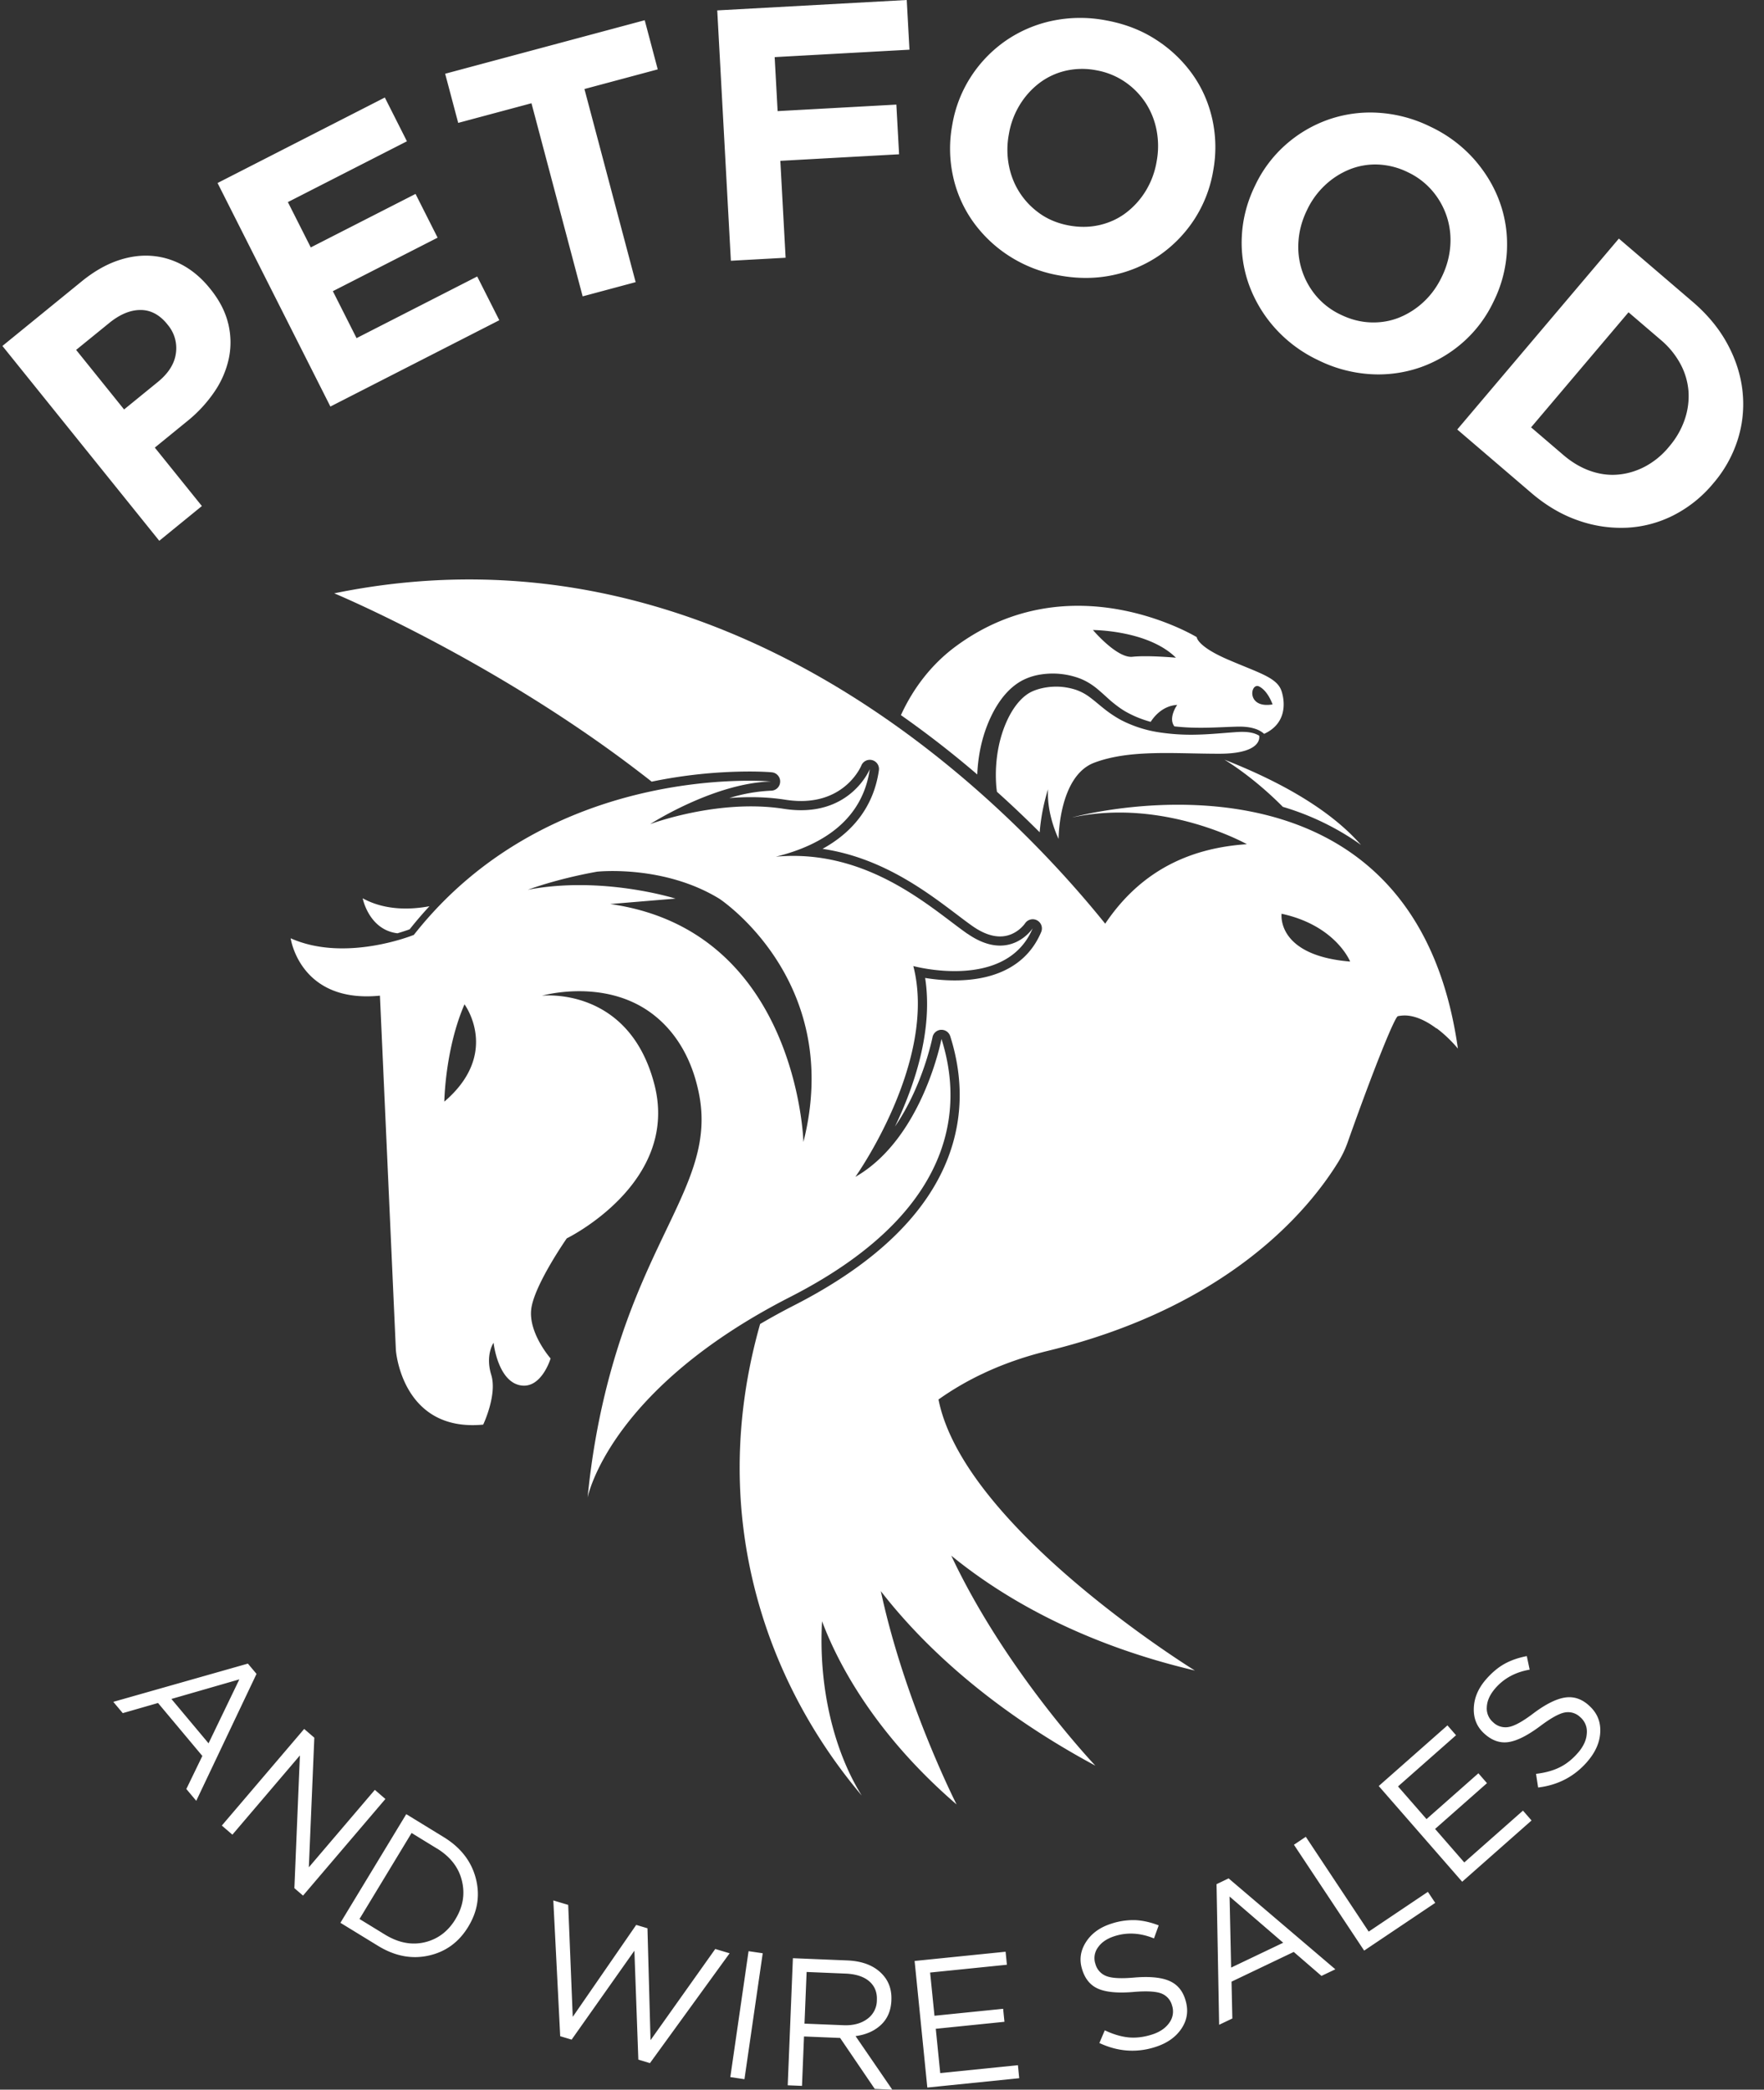 <svg viewBox="0 0 76 90" fill="none" height="90" width="76" xmlns="http://www.w3.org/2000/svg"><rect x="0" y="0" width="76" height="90" fill="#333333" stroke="none"/><g clip-path="url(#a)" fill="#fff"><path d="M46.214 35.204c3.951-.845 7.507 1.155 7.507 1.155-2.286.152-4.49 1.018-6.105 3.424l-.01-.013C43.578 34.773 31.435 22.068 14.4 25.554c0 0 6.815 2.836 13.178 7.724.167.127.333.256.499.387a21.03 21.03 0 0 1 4.198-.437c.586 0 .94.03.977.035.21.019.368.197.36.407a.394.394 0 0 1-.384.384 7.13 7.13 0 0 0-1.807.317c.304-.024.617-.038.934-.038.514 0 1.01.037 1.475.11.234.037.463.056.681.056 1.937-.001 2.571-1.463 2.597-1.524a.395.395 0 0 1 .757.21c-.213 1.47-1.042 2.612-2.427 3.374 2.544.377 4.45 1.818 5.772 2.817.266.201.495.375.7.518.42.292.816.438 1.176.438.69 0 1.064-.543 1.08-.567a.397.397 0 0 1 .516-.126c.18.098.255.313.176.503-.574 1.363-1.864 2.083-3.728 2.083-.492 0-.936-.051-1.271-.106.353 2.27-.473 4.676-1.3 6.4 1.202-1.75 1.61-3.814 1.617-3.844a.394.394 0 0 1 .363-.322h.024c.171 0 .324.11.377.276.564 1.78.542 3.513-.063 5.151-.92 2.484-3.158 4.649-6.657 6.437a28.42 28.42 0 0 0-1.472.807l-.051.184c-.858 3.114-1.243 6.945-.2 11.138 1.083 4.355 3.28 7.388 4.63 8.987-1.2-1.92-1.87-4.67-1.71-7.508.614 1.642 2.162 4.76 5.797 7.892 0 0-2.23-4.377-3.265-9.189 1.6 2.067 4.455 4.944 9.244 7.518 0 0-3.872-4.07-6.208-9.045 2.144 1.75 5.52 3.775 10.495 4.947 0 0-9.944-6.123-11.046-11.673 1.283-.912 2.84-1.638 4.704-2.093 7.809-1.904 11.248-6.068 12.524-8.144a4.41 4.41 0 0 0 .4-.838c1.123-3.17 2.029-5.406 2.165-5.434a1.467 1.467 0 0 1 .374-.028c.46.03.914.277 1.286.556l.01-.005c.54.402.915.874.915.874C60.873 31.393 46.7 35.07 46.22 35.2l-.005.003Zm9 4.15c2.296.496 2.932 2.002 2.956 2.06-3.119-.257-2.965-1.965-2.955-2.06Z"></path><path d="M58.278 36.142c.123.08.242.163.359.25-1.002-1.152-2.777-2.455-5.89-3.676.056.032 1.227.726 2.523 2.034a11.42 11.42 0 0 1 3.008 1.392ZM41.685 40.22c-1.491-1.034-4.258-3.688-8.259-3.323 2.089-.514 3.74-1.642 4.047-3.77 0 0-.87 2.151-3.704 1.708-2.833-.443-5.76.66-5.76.66s2.74-1.77 5.208-1.837c-.179-.017-9.548-.811-15.387 6.607 0 0-2.942 1.203-5.307.146 0 0 .394 2.815 3.846 2.471l.687 15.265s.248 3.545 3.762 3.21c0 0 .612-1.28.347-2.142-.265-.862.1-1.383.1-1.383s.172 1.606 1.112 1.824c.939.217 1.345-1.148 1.345-1.148s-.963-1.095-.833-2.134c.132-1.038 1.53-3.039 1.53-3.039s4.876-2.374 3.775-6.629c-1.102-4.255-4.845-3.821-4.845-3.821s2.64-.764 4.694.735c1.492 1.09 1.902 2.735 2.03 3.29.74 3.193-1.342 5.27-3.04 9.913-.616 1.688-1.385 4.268-1.716 7.676.018-.094.966-4.676 8.724-8.638 7.837-4.003 7.23-8.88 6.522-11.114 0 0-.811 4.28-3.71 5.94 0 0 3.55-4.985 2.497-9.08 0 0 4 1.095 5.142-1.624 0 0-.979 1.504-2.807.233v.004Zm-22.542 7.226s.03-2.258.869-4.19c0 0 1.57 2.105-.869 4.19Zm7.15-8.51 2.81-.234s-3.144-.995-6.36-.381c0 0 1.2-.46 2.984-.779.08-.008 2.885-.291 5.268 1.167.2.134 5.34 3.66 3.62 10.474v.004c-.004-.122-.294-9.114-8.322-10.25v-.002Z"></path><path d="M17.124 40.196c.177-.052.321-.1.425-.136.042-.014.076-.028.102-.037.273-.344.556-.675.852-.992-.792.148-1.9.195-2.877-.342 0 0 .263 1.357 1.498 1.507ZM54.258 31.689a1.075 1.075 0 0 0-.273-.115c-.242-.063-.501-.06-.768-.04-.537.038-1.082.093-1.63.106a9.17 9.17 0 0 1-1.66-.101 5.29 5.29 0 0 1-1.62-.523 5.026 5.026 0 0 1-.725-.48c-.219-.173-.425-.356-.626-.504a2.142 2.142 0 0 0-.619-.328 2.794 2.794 0 0 0-.697-.128 2.814 2.814 0 0 0-.707.056c-.228.049-.447.125-.616.23-.356.222-.648.61-.863 1.036-.434.865-.599 1.901-.536 2.884.005.092.017.2.035.32.66.591 1.272 1.176 1.84 1.744a8.556 8.556 0 0 1 .361-1.855c-.066 1.096.454 2.14.454 2.14s0-2.702 1.537-3.282c1.537-.578 3.456-.386 5.377-.386 1.922 0 1.728-.771 1.728-.771l.006-.002.002-.001Zm.954-1.928c-.192-.58-.96-.773-2.306-1.353-1.345-.58-1.345-.966-1.345-.966s-5.376-3.282-10.369.386c-1.053.774-1.842 1.806-2.377 2.972a42.933 42.933 0 0 1 3.289 2.556c.041-.971.271-1.935.747-2.794.276-.488.646-.954 1.166-1.242a2.54 2.54 0 0 1 .82-.27 3.334 3.334 0 0 1 1.679.168c.27.103.52.257.738.435.217.177.413.366.615.543.206.17.409.328.64.459.336.19.695.333 1.067.435.154-.242.525-.694 1.142-.73 0 0-.401.556-.121.924.328.037.66.056.99.059.538.008 1.076-.027 1.62-.044.272-.01.56-.005.837.08a1.1 1.1 0 0 1 .39.201c.01.008.018.017.028.027.94-.427.927-1.307.75-1.848v.002Zm-6.42-1.474c-.668.073-1.703-1.152-1.703-1.152s2.369 0 3.575 1.192c0 0-1.205-.111-1.873-.04Zm5.458 1.28c.384.194.577.772.577.772-1.152.193-.96-.965-.577-.772ZM4.882 73.297l5.798-1.647.372.443-2.597 5.467-.427-.509.69-1.424-1.91-2.281-1.519.437-.407-.485v-.001Zm2.503-.124 1.6 1.91 1.327-2.754-2.928.844h.001ZM9.557 78.625l3.548-4.161.437.377-.236 5.582 2.843-3.335.455.393-3.548 4.161-.373-.32.238-5.717-2.909 3.413-.455-.393ZM14.666 82.814l2.837-4.68 1.616.99c.722.443 1.18 1.028 1.375 1.755.195.728.09 1.424-.311 2.088l-.008.014c-.405.668-.974 1.083-1.708 1.245-.733.162-1.461.021-2.183-.422l-1.617-.99Zm4.157-3.201-1.09-.668-2.244 3.704 1.09.668c.58.356 1.152.468 1.715.336.563-.133 1.005-.463 1.328-.994l.007-.014c.322-.53.412-1.08.27-1.65-.14-.57-.5-1.03-1.076-1.384v.002ZM24.136 87.7l-.297-5.85.641.192.196 4.822 2.734-3.96.485.145.132 4.82 2.789-3.928.619.185-3.433 4.731-.5-.15-.17-4.692-2.704 3.83-.492-.147v.002ZM31.465 89.46l.786-5.425.61.09-.787 5.424-.609-.09ZM33.938 89.814l.223-5.476 2.342.096c.67.028 1.178.231 1.526.612.269.293.394.659.375 1.097v.015c-.018.439-.168.788-.448 1.051-.281.263-.645.424-1.095.484l1.581 2.306-.755-.032-1.491-2.194-1.556-.064-.087 2.128-.614-.025-.001.002Zm.723-2.658 1.673.068c.414.018.756-.07 1.023-.264a.99.99 0 0 0 .422-.806v-.015c.015-.338-.097-.608-.333-.81-.236-.2-.575-.309-1.014-.328l-1.68-.07-.091 2.222v.003ZM39.953 89.91l-.548-5.453 3.92-.398.056.561-3.308.336.188 1.861 2.958-.3.057.56-2.959.301.192 1.908 3.347-.34.056.561-3.958.402-.001.001ZM49.75 88.171c-.803.25-1.598.188-2.384-.18l.232-.547c.355.168.692.269 1.008.303.317.033.652-.005 1.004-.114.348-.107.601-.277.765-.51a.818.818 0 0 0 .124-.739l-.005-.015a.754.754 0 0 0-.467-.515c-.234-.088-.63-.11-1.192-.062-.657.056-1.157.013-1.502-.13-.345-.142-.581-.422-.71-.841l-.004-.015c-.126-.41-.067-.8.174-1.172.242-.373.61-.634 1.1-.787a2.992 2.992 0 0 1 1.035-.148c.318.017.648.092.993.225l-.203.562c-.578-.236-1.137-.272-1.678-.104-.338.105-.581.268-.734.49a.778.778 0 0 0-.116.699l.005.015a.77.77 0 0 0 .482.526c.243.093.657.11 1.242.055.632-.048 1.118 0 1.458.148.34.146.572.415.692.81l.005.016c.136.444.08.853-.17 1.227-.25.375-.635.643-1.156.803h.003ZM52.525 87.208l-.112-6.058.52-.25 4.599 3.916-.598.285-1.195-1.033-2.68 1.28.035 1.587-.57.271v.002Zm.516-2.465 2.244-1.071-2.31-1.99.067 3.062-.001-.001ZM58.773 84.011l-3.025-4.559.511-.343 2.71 4.084 2.55-1.713.316.475-3.063 2.056h.002ZM62.995 81.043l-3.594-4.12 2.961-2.612.37.424-2.5 2.205 1.228 1.407 2.235-1.973.37.425-2.236 1.972 1.258 1.443 2.528-2.232.37.424-2.99 2.64v-.003ZM68.388 75.873c-.553.638-1.26 1.01-2.12 1.113l-.09-.588c.39-.045.73-.138 1.016-.279.286-.14.55-.35.792-.629.239-.275.365-.555.38-.84a.813.813 0 0 0-.282-.693l-.011-.01a.75.75 0 0 0-.667-.19c-.245.049-.593.243-1.045.582-.529.395-.976.625-1.344.687-.366.063-.715-.05-1.043-.339l-.011-.01c-.32-.282-.477-.644-.466-1.089.01-.444.183-.862.52-1.251.257-.296.523-.52.802-.675.277-.154.599-.266.962-.335l.123.584c-.614.106-1.108.373-1.48.802-.232.268-.354.537-.366.806a.777.777 0 0 0 .269.655l.01.01a.763.763 0 0 0 .687.191c.253-.05.615-.255 1.083-.614.511-.376.95-.592 1.316-.649.366-.056.704.05 1.013.321l.01.01c.35.306.516.683.5 1.134-.014.451-.201.883-.56 1.296h.002ZM9.834 13.941c.122.51.128 1.014.022 1.51a4.045 4.045 0 0 1-.624 1.432 5.864 5.864 0 0 1-1.168 1.259L6.67 19.278l2.028 2.517-1.836 1.496L.104 14.9l3.41-2.777c.5-.408 1.004-.702 1.509-.883.506-.18 1-.255 1.48-.222.479.032.936.166 1.37.402.432.237.823.57 1.17 1.002l.02.024c.393.487.649.986.77 1.497v-.002Zm-2.621.03c-.334-.415-.722-.622-1.162-.62-.44 0-.89.189-1.35.564L3.28 15.07l2.066 2.565L6.8 16.451c.46-.375.72-.788.779-1.24a1.551 1.551 0 0 0-.348-1.216l-.02-.023ZM14.235 17.51 9.373 7.882 16.58 4.2l.952 1.885-5.129 2.619.986 1.952 4.514-2.304.951 1.884-4.513 2.305 1.021 2.022 5.198-2.655.952 1.884-7.276 3.717-.002.001ZM25.18 3.834l2.206 8.318-2.283.612-2.205-8.317-3.157.846-.562-2.117L27.777.871l.561 2.117-3.157.846ZM33.376 2.46l.127 2.326 5.116-.281.117 2.14-5.116.282.227 4.174-2.358.13L30.902.448 39.066 0l.117 2.14-5.806.32ZM51.452 9.455a5.583 5.583 0 0 1-1.485 1.531 5.547 5.547 0 0 1-1.996.858c-.74.161-1.52.168-2.334.019a5.817 5.817 0 0 1-2.17-.845 5.69 5.69 0 0 1-1.561-1.494 5.31 5.31 0 0 1-.848-1.944 5.578 5.578 0 0 1-.029-2.209l.005-.03a5.482 5.482 0 0 1 .809-2.055 5.568 5.568 0 0 1 1.485-1.53 5.536 5.536 0 0 1 1.996-.858 5.892 5.892 0 0 1 2.334-.019c.815.149 1.539.43 2.17.845a5.708 5.708 0 0 1 1.561 1.494c.41.582.692 1.23.848 1.944a5.58 5.58 0 0 1 .029 2.208l-.005.03a5.502 5.502 0 0 1-.809 2.055Zm-1.62-2.5a3.6 3.6 0 0 0 0-1.333 3.29 3.29 0 0 0-.47-1.184 3.273 3.273 0 0 0-.889-.908 3.162 3.162 0 0 0-1.234-.502 3.187 3.187 0 0 0-1.337.022 2.996 2.996 0 0 0-1.126.53 3.41 3.41 0 0 0-.84.936 3.533 3.533 0 0 0-.466 1.24l-.005.03a3.6 3.6 0 0 0 0 1.332c.083.433.24.828.471 1.184.231.357.525.658.88.907.356.248.77.416 1.242.503.463.084.906.077 1.33-.023.424-.1.802-.277 1.133-.53a3.41 3.41 0 0 0 .84-.935 3.53 3.53 0 0 0 .466-1.239l.005-.03ZM63.03 14.743a5.563 5.563 0 0 1-1.837 1.079 5.51 5.51 0 0 1-2.15.293 5.89 5.89 0 0 1-2.255-.605 5.841 5.841 0 0 1-1.869-1.394 5.713 5.713 0 0 1-1.11-1.858 5.33 5.33 0 0 1-.305-2.1c.038-.73.222-1.443.556-2.137l.014-.028a5.442 5.442 0 0 1 1.323-1.764 5.565 5.565 0 0 1 1.837-1.079 5.486 5.486 0 0 1 2.15-.293 5.89 5.89 0 0 1 2.255.605 5.841 5.841 0 0 1 1.869 1.394c.5.569.87 1.187 1.11 1.858.241.67.342 1.37.305 2.1a5.55 5.55 0 0 1-.556 2.137l-.014.028a5.442 5.442 0 0 1-1.322 1.764ZM62.13 11.9c.2-.417.316-.845.352-1.284a3.273 3.273 0 0 0-.142-1.268 3.28 3.28 0 0 0-.617-1.113 3.143 3.143 0 0 0-1.057-.812 3.219 3.219 0 0 0-1.295-.337 2.982 2.982 0 0 0-1.224.21 3.408 3.408 0 0 0-1.058.679 3.511 3.511 0 0 0-.777 1.07l-.014.029c-.2.416-.318.845-.352 1.285a3.273 3.273 0 0 0 .751 2.377 3.13 3.13 0 0 0 1.065.816c.423.206.853.317 1.287.333.435.017.846-.053 1.232-.207A3.407 3.407 0 0 0 61.338 13c.318-.297.577-.653.777-1.07l.014-.029ZM72.11 22.19c-.634.32-1.301.5-1.998.537a5.527 5.527 0 0 1-2.113-.31c-.712-.245-1.388-.642-2.026-1.189l-3.189-2.73 6.963-8.222 3.188 2.73c.638.548 1.136 1.152 1.494 1.817.358.664.574 1.345.647 2.043a5.063 5.063 0 0 1-.206 2.063 5.378 5.378 0 0 1-1.052 1.885l-.02.024a5.414 5.414 0 0 1-1.688 1.351Zm-.192-2.962a3.53 3.53 0 0 0 .664-1.153 3.11 3.11 0 0 0 .165-1.218 2.955 2.955 0 0 0-.344-1.175 3.565 3.565 0 0 0-.85-1.042l-1.39-1.19-4.198 4.956 1.39 1.19c.366.313.751.541 1.155.684.403.142.805.196 1.204.16.4-.035.786-.15 1.159-.345a3.413 3.413 0 0 0 1.026-.843l.02-.024h-.001Z"></path></g><defs><clipPath id="a"><path d="M.104 0h75v90h-75z" fill="#fff"></path></clipPath></defs></svg>